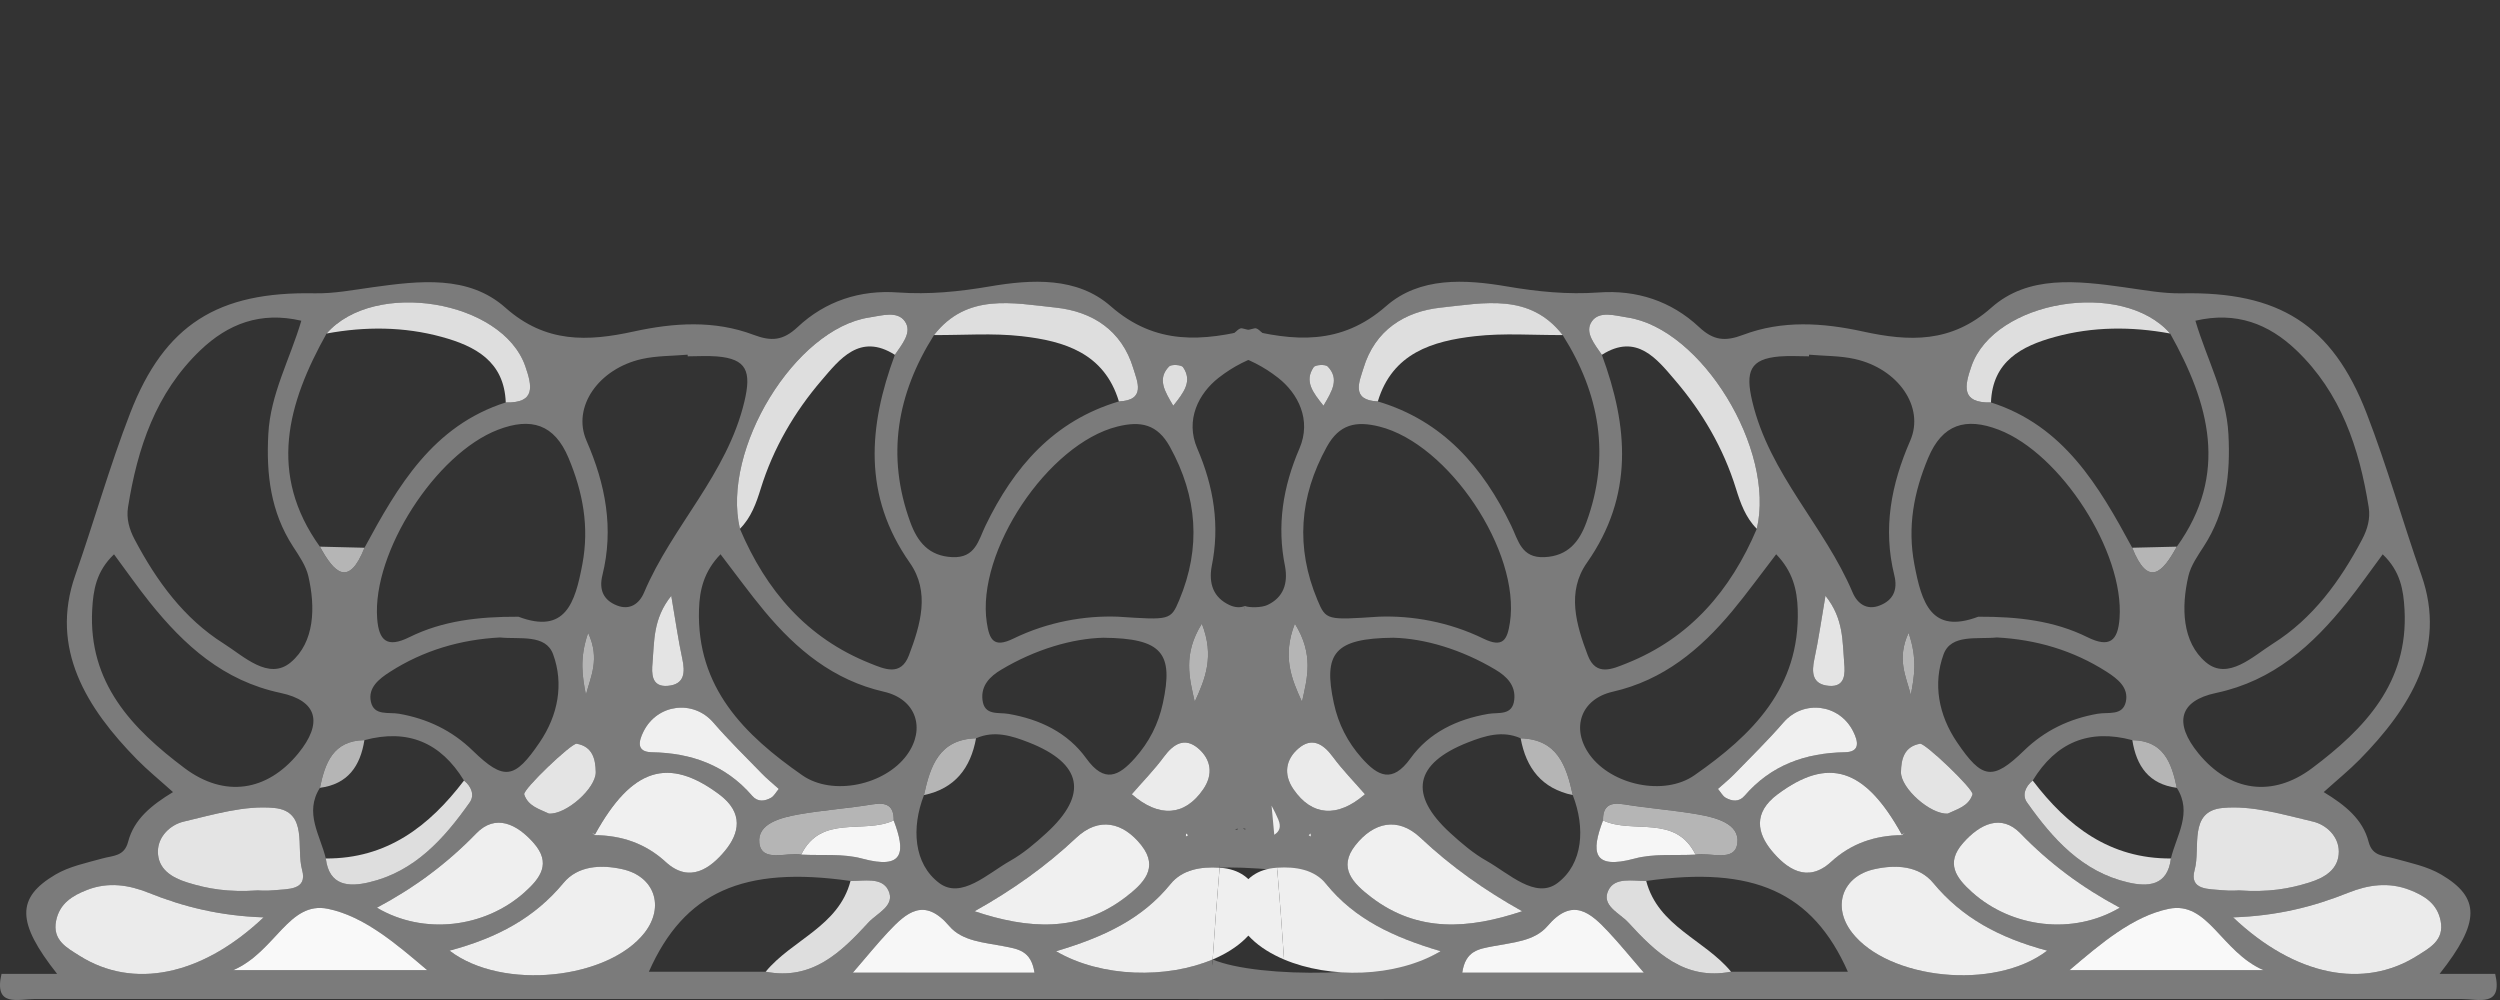 <?xml version="1.0" encoding="utf-8"?>
<!-- Generator: Adobe Illustrator 16.0.0, SVG Export Plug-In . SVG Version: 6.00 Build 0)  -->
<!DOCTYPE svg PUBLIC "-//W3C//DTD SVG 1.1//EN" "http://www.w3.org/Graphics/SVG/1.1/DTD/svg11.dtd">
<svg version="1.1" id="Layer_1" xmlns="http://www.w3.org/2000/svg" xmlns:xlink="http://www.w3.org/1999/xlink" x="0px" y="0px"
	 width="500px" height="200px" viewBox="0 0 500 200" enable-background="new 0 0 500 200" xml:space="preserve">
<rect x="0" y="0" width="500" height="200" fill="#333333" stroke="none"/>
<g id="Layer_1_1_" display="none">
	<g display="inline">
		<path fill="#CCCACA" d="M306.607,50.12c39.75,0,79.498,0,119.249,0c1.185,0.619,2.124,1.51,2.966,2.543
			c17.242,21.155,34.494,42.303,51.832,63.379c0.81,0.983,1.143,2.181,1.81,3.214c0,0.465,0,0.93,0,1.393
			c-0.659,0.771-1.533,0.969-2.499,0.979c-1.081,0.014-2.163,0.023-3.244,0.023c-44.81,0.002-89.617,0.004-134.428-0.008
			c-1.613-0.002-3.244,0.174-4.836-0.238c-1.984-0.752-2.475-2.658-3.186-4.322c-3.632-8.516-7.337-16.998-11.014-25.494
			c-5.454-12.602-10.876-25.216-16.361-37.804C306.395,52.629,305.529,51.431,306.607,50.12z"/>
		<path fill="#CCCACA" d="M18.464,120.648c0-0.619,0-1.237,0-1.856c0.842-2.13,2.37-3.748,3.91-5.382
			c9.945-10.543,19.786-21.183,29.632-31.819c4.504-4.865,9.042-9.7,13.555-14.557c4.356-4.688,8.762-9.329,13.075-14.056
			c1.105-1.211,2.34-2.22,3.86-2.858c38.512,0,77.024,0,115.536,0c0.626,0.697,0.371,1.439,0.104,2.176
			c-0.185,0.509-0.432,0.992-0.677,1.474c-10.791,21.213-20.984,42.723-31.746,63.951c-0.76,1.5-1.351,3.178-3.232,3.73
			c-1.07,0.258-2.155,0.191-3.233,0.191c-45.478,0.01-90.956,0.012-136.434-0.012C21.316,121.632,19.676,122.018,18.464,120.648z"/>
		<path fill="#CCCACA" d="M208.24,50.12c29.232,0,58.464,0,87.695,0c1.328,0.609,1.777,1.858,2.256,3.09
			c7.132,18.375,14.2,36.772,21.33,55.147c1.146,2.955,2.293,5.91,3.42,8.871c0.416,1.09,0.842,2.188,0.202,3.353
			c-0.622,0.836-1.521,0.994-2.475,1.028c-0.928,0.035-1.854,0.039-2.784,0.039c-45.236,0.002-90.477,0.006-135.715-0.017
			c-1.597-0.001-3.26,0.331-4.768-0.532c-1.413-1.469-0.422-2.892,0.173-4.25c3.281-7.485,6.688-14.914,10.034-22.373
			c5.998-13.367,11.984-26.738,17.985-40.103C206.28,52.852,206.723,51.142,208.24,50.12z"/>
		<path fill="#FEFEFE" d="M208.24,50.12c-2.021,5.932-4.932,11.479-7.463,17.188c-7.825,17.647-15.753,35.25-23.642,52.869
			c0.979,3.546,0.656,7.179,0.442,10.749c-0.303,5.079-0.091,10.15-0.177,15.225c-0.02,1.166,0.253,2.295,1.101,3.188
			c0.996,0.604,2.103,0.461,3.172,0.461c45.575,0.011,91.151,0.013,136.727,0.003c3.713-0.001,3.87-0.201,3.916-3.965
			c0.053-4.479-0.155-8.959,0.127-13.438c-0.203-3.059-0.002-6.127-0.156-9.18c-0.063-1.263,1.033-2.244,0.567-3.508
			c-6.008-15.564-12.011-31.133-18.023-46.696c-2.952-7.638-5.929-15.266-8.896-22.898c3.56,0,7.115,0,10.675,0
			c1.291,4.536,3.511,8.691,5.357,12.995c8.242,19.185,16.561,38.338,24.85,57.503c0.802,0.74,0.933,1.703,0.932,2.727
			c-0.004,2.979,0.106,5.961-0.104,8.938c0.259,4.478,0.078,8.96,0.123,13.438c0.039,3.879,0.201,4.079,4.045,4.081
			c25.809,0.009,51.614,0.003,77.423,0.005c19.701,0.002,39.404-0.011,59.108,0.018c1.43,0.002,2.984-0.327,4.121,0.984
			c-0.101,0.144,0.235,0.482-0.229,0.469c-0.618-0.021-1.238-0.006-1.856-0.006c-153.273,0-306.549,0.002-459.824-0.026
			c-0.679,0-1.573,0.534-2.088-0.437c0.66-0.771,1.533-0.966,2.499-0.978c1.236-0.017,2.472-0.024,3.708-0.024
			c44.188,0,88.377,0,132.566,0c4.99-0.002,4.967-0.006,5.001-4.983c0.028-4.171-0.145-8.343,0.121-12.513
			c-0.206-2.982-0.11-5.971-0.104-8.957c0.002-1.023,0.129-1.992,0.971-2.711c11.454-23.072,22.908-46.145,34.354-69.222
			c0.203-0.409,0.304-0.867,0.453-1.302C201.435,50.12,204.837,50.12,208.24,50.12z"/>
		<path fill="#999799" d="M482.464,150.809c-47.521,0-95.042,0-142.563,0c-3.084,0-3.093-0.002-3.084-3.121
			c0.015-5.1,0.039-10.197,0.06-15.297c0.517-0.783,1.27-1.07,2.176-1.099c0.928-0.028,1.854-0.045,2.78-0.045
			c45.271-0.003,90.544-0.008,135.815,0.021c1.641,0.002,3.447-0.494,4.815,0.98C482.464,138.436,482.464,144.622,482.464,150.809z"
			/>
		<path fill="#999799" d="M163.177,132.326c0.027,5.637,0.03,11.273,0.102,16.91c0.015,1.223-0.438,1.687-1.626,1.578
			c-0.613-0.057-1.235-0.006-1.853-0.006c-47.112,0-94.224,0-141.336,0c0-6.188,0-12.375,0-18.563
			c0.604-0.68,1.368-0.954,2.268-0.966c0.85-0.013,1.699-0.036,2.549-0.036c45.042-0.002,90.083-0.01,135.125,0.021
			C160.037,131.271,161.864,130.739,163.177,132.326z"/>
		<path fill="#FEFEFE" d="M82.496,50.12c-4.982,5.369-9.955,10.746-14.948,16.104c-13.197,14.158-26.401,28.309-39.606,42.459
			c-3.151,3.377-6.318,6.738-9.478,10.107c0-22.349,0.016-44.698-0.039-67.048c-0.003-1.384,0.279-1.667,1.663-1.663
			C40.891,50.138,61.693,50.12,82.496,50.12z"/>
		<path fill="#FEFEFE" d="M482.464,119.256c-3.211-2.91-5.628-6.504-8.362-9.818c-10.146-12.296-20.213-24.663-30.311-37
			c-5.708-6.974-11.422-13.943-17.12-20.926c-0.335-0.411-0.546-0.924-0.813-1.39c18.294,0,36.588,0.021,54.882-0.039
			c1.477-0.005,1.764,0.369,1.761,1.788C482.449,74.331,482.464,96.793,482.464,119.256z"/>
		<path fill="#E1DDDF" d="M482.464,132.248c-1.081,0.018-2.163,0.052-3.244,0.052c-46.367,0.002-92.734,0.001-139.103,0.007
			c-1.081,0-2.161,0.053-3.242,0.084c-0.02-3.925-0.04-7.849-0.061-11.771c40.123,0.01,80.245,0.021,120.368,0.028
			c8.429,0.002,16.854,0,25.279,0C482.464,124.516,482.464,128.382,482.464,132.248z"/>
		<path fill="#E1DDDF" d="M163.177,132.326c-47.079-0.008-94.157-0.016-141.236-0.026c-1.159-0.001-2.318-0.034-3.477-0.052
			c0-3.866,0-7.732,0-11.6c48.254-0.002,96.508-0.004,144.762-0.006C163.209,124.538,163.193,128.432,163.177,132.326z"/>
		<path fill="#E1DDDF" d="M322.855,119.715c0.94,1.956,0.334,4.03,0.422,6.045c0.095,2.197-0.034,4.403-0.065,6.605
			c-0.62,0.691-1.435,0.837-2.312,0.854c-1.235,0.026-2.474,0.027-3.707,0.027c-44.715,0.001-89.429-0.001-134.146,0.001
			c-4.891,0.001-4.889,0.006-4.897,4.839c-0.005,3.243,0.018,6.486-0.014,9.729c-0.011,1.092-0.016,2.184-0.961,2.972
			c-0.673-0.497-0.521-1.233-0.52-1.905c0.01-8.986,0.034-17.975,0.054-26.962c0.001-0.614-0.023-1.237,0.424-1.745
			c0.714,0.656,1.601,0.465,2.432,0.465c46.91,0.008,93.82,0.01,140.729-0.014C321.209,120.629,322.396,121.104,322.855,119.715z"/>
		<path fill="#999799" d="M177.177,150.79c-0.032-5.562-0.045-11.123-0.11-16.685c-0.015-1.252,0.394-1.916,1.727-1.807
			c0.384,0.032,0.773,0.001,1.159,0.001c46.981,0,93.963-0.001,140.943,0.005c0.771,0,1.545,0.038,2.314,0.061
			c0.022,5.563-0.021,11.129,0.106,16.689c0.048,2.021-1.162,1.756-2.397,1.756c-13.756-0.004-27.512,0-41.27-0.004
			C245.495,150.803,211.336,150.796,177.177,150.79z"/>
	</g>
	<g display="inline">
		<path fill="#999799" d="M188.985,191.189c-36.778,0-73.101,0-110.244,0c0-9.42-0.14-18.7,0.212-27.963
			c0.036-0.963,2.992-2.558,4.619-2.591c11.479-0.224,22.965-0.108,34.45-0.108c21.411,0,42.822-0.006,64.233-0.008
			c2.093,0,4.188,0,6.772,0c0,4.32,0,7.944,0,12.639c3.509,0,6.576-0.332,9.516,0.129c1.707,0.273,3.211,1.82,4.807,2.796
			c-1.669,0.886-3.259,2.247-5.028,2.543c-2.633,0.433-5.39,0.113-8.774,0.113C189.358,182.92,189.187,186.709,188.985,191.189z"/>
		<path fill="#999799" d="M305.348,160.924c0,4.165,0,7.809,0,12.303c3.922,0,7.375-0.209,10.773,0.121
			c1.143,0.106,2.15,1.598,3.224,2.454c-0.984,0.958-1.855,2.544-2.976,2.747c-2.457,0.438-5.043,0.291-7.57,0.18
			c-3.472-0.149-3.643,2.06-3.591,4.59c0.049,2.481,0.01,4.965,0.01,7.807c-36.938,0-73.244,0-109.779,0c0-2.063,0-3.771,0-6.059
			c6.583-0.319,13.827-0.604,13.805-9.869c-0.012-5.321-3.873-7.483-13.579-8.293c-0.148-0.84-0.398-1.747-0.445-2.668
			c-0.048-0.95,0.105-1.91,0.2-3.313C231.85,160.924,268.139,160.924,305.348,160.924z"/>
		<path fill="#CCCACA" d="M339.852,118.768c-5.946,13.155-1.268,24.125,5.205,35.762c-5.457,0-10.225,0.231-14.938-0.147
			c-1.367-0.106-2.971-1.745-3.81-3.089c-7.104-11.416-9.291-23.479-3.7-36.15c3.823-8.664,3.854-17.417,1.178-26.234
			c-5.528-18.221-10.713-36.442-22.178-52.363c-5.438-7.551-8.147-17.064-12.313-26.177c5.123-1.664,7.874-1.157,9.97,3.43
			c3.382,7.406,7.386,14.534,11.359,21.652c0.958,1.716,3.004,4.238,4.221,4.066c1.843-0.264,4.569-2.378,4.832-4.033
			c0.687-4.368,0.89-9.035,0.065-13.351c-0.776-4.08-3.104-7.868-4.813-11.927c3.661-1.792,5.623-0.371,7.118,2.671
			c6.913,14.06,12.104,27.972,10.632,44.605c-1.842,20.796,7.015,39.072,20.069,55.083c3.422,4.203,7.537,7.86,11.416,11.68
			c8.29,8.165,14.494,17.252,13.713,30.053c-4.333,0-8.499,0-12.976,0C363.448,138.003,352.893,128.041,339.852,118.768z"/>
		<path fill="#CCCACA" d="M108.518,154.781c5.549-11.65,10.584-22.549,15.905-33.299c3.816-7.715,4.711-14.935-0.729-22.467
			c-3.702-5.128-2.073-10.884,0.331-16.148c5.642-12.344,15.684-20.587,26.594-27.975c3.219-2.18,6.373-4.449,9.563-6.67
			c11.825-8.242,17.376-20.716,22.173-33.538c1.819-4.866,4.486-6.335,9.896-4.643c-1.814,5.047-3.485,10.132-5.458,15.101
			c-3.404,8.558-3.893,16.783-1.545,26.089c4.259,16.895-4.616,29.741-15.562,41.701c-8.885,9.71-17.795,19.63-24.989,30.576
			c-5.24,7.973-7.956,17.674-11.275,26.791c-1.338,3.682-3.252,4.684-6.83,4.544C120.816,154.619,115.026,154.781,108.518,154.781z
			 M167.167,53.715c-1.609,0.971-4.823,2.593-7.663,4.711c-3.707,2.769-6.859,6.328-10.708,8.846
			c-9.594,6.277-11.122,10.127-7.342,20.895c2.44,6.949,5.278,7.851,11.91,4.606c13.148-6.43,18.938-17.893,21.909-31.312
			C176.329,56.69,173.916,53.91,167.167,53.715z"/>
		<path fill="#999799" d="M311.518,160.779c36.527,0,72.88,0,109.771,0c0,9.945,0,19.927,0,30.32c-36.546,0-73.021,0-109.771,0
			c0-2.102,0-3.943,0-5.731c10.988-1.82,13.852-3.79,13.863-9.386c0.017-5.627-2.854-7.604-13.863-9.39
			C311.518,164.798,311.518,162.947,311.518,160.779z"/>
		<path fill="#CCCACA" d="M253.421,154.295c-6.421,0-11.975,0-17.852,0c1.223-23.291,2.417-46.191,3.627-69.089
			c0.391-7.384,1.14-14.769,1.105-22.152c-0.02-3.585-0.998-7.354-2.352-10.712c-6.614-16.379-7.521-23.799-4.395-42.425
			c2.1,0,4.276,0,5.964,0c1.495,8.958,2.73,17.769,4.554,26.456c0.574,2.728,2.731,5.124,4.162,7.67
			c2.235-2.149,5.049-3.949,6.592-6.516c5.031-8.354,7.313-17.505,5.822-27.724c2.732,0,4.977,0,7.912,0
			c3.147,11.791,2.276,23.256-5.638,33.238c-7.784,9.817-10.96,20.646-10.631,33.055c0.628,23.941,0.78,47.888,1.124,71.839
			C253.443,149.85,253.421,151.764,253.421,154.295z"/>
		<path fill="#CCCACA" d="M203.871,9.967c-2.297,9.182-5.07,17.918-6.487,26.87c-0.757,4.778-0.112,10.266,1.53,14.846
			c5.942,16.574,1.445,30.505-9.534,43.125c-5.105,5.868-10.601,11.401-15.524,17.409c-8.513,10.395-11.441,23.288-14.891,35.805
			c-1.443,5.237-3.547,7.496-9.156,6.848c-4.783-0.549-9.679-0.113-15.395-0.113c6.61-18.529,12.771-36.361,26.622-50.313
			c6.43-6.472,13.148-12.821,18.555-20.106c8.347-11.244,11.703-23.657,7.137-37.937c-1.576-4.926-0.057-11.113,1.016-16.529
			c0.936-4.708,3.75-9.03,4.809-13.732C194.02,9.631,197.686,8.181,203.871,9.967z"/>
		<path fill="#CCCACA" d="M230.459,9.955c-0.276,5.613-0.566,11.025-0.807,16.44c-0.35,7.861,0.193,15.538,4.271,22.597
			c3.519,6.09,4.24,12.588,3.785,19.659c-1.628,25.256-2.795,50.544-4.001,75.828c-0.483,10.1-0.324,10.107-10.696,10.17
			c-2.111,0.012-4.221,0-6.937,0c1.485-13.186,2.911-25.844,4.363-38.729c-6.375,3.547-12.195,6.785-19.044,10.596
			c1.011-7.219,1.5-12.438,7.063-16.846c18.544-14.702,23.57-44.386,12.186-65.468c-1.495-2.769-2.06-6.535-1.724-9.699
			c0.693-6.556,2.455-12.991,3.442-19.525C223.047,10.447,225.01,8.346,230.459,9.955z"/>
		<path fill="#CCCACA" d="M159.792,154.602c4.632-21.131,11.667-40.193,27.75-54.789c9.716-8.813,15.943-19.673,16.257-33.119
			c0.098-4.204-0.219-8.753-1.743-12.591c-3.5-8.813-3.466-17.404-0.607-26.228c1.138-3.516,2.164-7.07,3.2-10.617
			c2.523-8.644,2.514-8.647,12.712-7.251c-0.85,4.887-1.621,9.782-2.562,14.643c-8.091,41.832-16.26,83.647-24.239,125.499
			c-0.631,3.322-1.619,4.64-5.157,4.533C177.058,154.43,168.699,154.602,159.792,154.602z"/>
		<path fill="#CCCACA" d="M397.376,154.352c-5.946,0-11.108,0-16.797,0c0.36-16.011-8.832-26.574-19.631-36.308
			c-15.317-13.803-24.911-31.803-25.492-51.545c-0.585-19.995-1.252-39.032-12.45-56.371c6.101-1.818,9.237-0.104,11.837,4.933
			c7.569,14.66,13.026,29.367,13.25,46.51c0.253,19.349,8.473,36.613,22.059,50.701c11.01,11.403,22.021,22.666,26.351,38.565
			C396.747,151.749,396.957,152.663,397.376,154.352z"/>
		<path fill="#CCCACA" d="M270.157,154.344c-4.753,0-9.156,0-14.755,0c0-8.886,0.057-17.594-0.01-26.308
			c-0.145-18.521-0.238-37.046-0.572-55.566c-0.18-10.204,2.9-19.104,9.267-27.018c7.246-9.013,9.681-19.364,8.128-30.736
			c-0.205-1.5-0.404-3.002-0.619-4.588c3.413-1.38,4.853-0.726,5.967,2.907c4.914,16.034,3.998,30.386-7.063,44.384
			c-4.171,5.276-5.199,14.333-4.934,21.571c0.84,22.965,2.973,45.88,4.572,68.82C270.275,149.732,270.157,151.678,270.157,154.344z"
			/>
		<path fill="#CCCACA" d="M284.787,8.81c1.229,1.25,2.857,2.297,3.619,3.787c6.066,11.905,11.55,24.123,18.017,35.803
			c8.132,14.688,12.446,30.673,16.007,46.745c1.362,6.136-0.462,13.546-2.6,19.776c-4.762,13.845-2.676,26.384,5.595,39.588
			c-4.78,0-8.728,0.272-12.589-0.18c-1.042-0.124-2.338-2.349-2.643-3.79c-2.033-9.52-3.985-19.059-5.58-28.652
			c-0.377-2.302,0.263-5.037,1.203-7.238c3.827-8.943,4.168-18,2.286-27.452c-3.147-15.828-8.348-30.754-17.518-44.179
			c-1.172-1.712-1.929-3.856-2.343-5.909c-1.811-8.939-3.426-17.919-5.104-26.882C283.693,9.752,284.24,9.281,284.787,8.81z"/>
		<path fill="#CCCACA" d="M335.913,9.688c9.009,15.669,18.03,31.329,26.985,47.026c0.55,0.964,0.7,2.216,0.813,3.357
			c2.29,22.659,12.014,41.414,28.43,57.254c6.912,6.67,12.509,14.851,17.937,22.858c2.604,3.846,3.438,8.894,5.343,14.127
			c-5.741,0-10.336,0-15.541,0c-3.837-19.262-17.712-32.194-30.41-46.256c-11.716-12.971-19.177-28.998-19.077-46.572
			c0.097-16.973-5.116-31.662-12.858-46.036c-0.899-1.671-1.785-3.352-2.676-5.028C335.209,10.176,335.561,9.933,335.913,9.688z"/>
		<path fill="#CCCACA" d="M273.094,154.318c-0.729-10.262-1.441-20.301-2.15-30.348c-1.055-14.945-2.133-29.892-3.145-44.843
			c-0.623-9.234,1.195-17.652,7.266-25.122c3.011-3.704,4.871-8.337,7.201-12.453c4.174,10.344,3.438,17.233,0.434,27.712
			c-2.189,7.642-3.21,16.098-2.506,23.992c1.682,18.771,4.705,37.416,7.134,56.122c0.194,1.501,0.026,3.043,0.026,4.938
			C282.684,154.318,278.126,154.318,273.094,154.318z"/>
		<path fill="#CCCACA" d="M290.373,154.344c-2.771-20.939-5.639-41.361-8.114-61.832c-1.104-9.161-0.647-18.285,5.156-27.771
			c5.842,30.436,11.479,59.783,17.203,89.604C299.699,154.344,295.329,154.344,290.373,154.344z"/>
		<path fill="#CCCACA" d="M90.208,154.805c5.023-9.303,9.423-17.512,13.876-25.688c3.033-5.561,5.352-11.18,3.64-17.787
			c-0.374-1.441,0.307-3.432,1.083-4.854c2.971-5.449,6.178-10.766,9.127-15.835c2.012,4.485,4.818,8.854,5.852,13.61
			c0.933,4.283,1.147,9.499-0.462,13.422c-4.778,11.663-10.527,22.938-16.14,34.246c-0.667,1.351-2.776,2.595-4.335,2.757
			C99.048,155.078,95.177,154.805,90.208,154.805z"/>
		<path fill="#CCCACA" d="M216.883,44.345c11.099,13.95,10.441,50.492-12.581,65.382C208.563,87.586,212.665,66.273,216.883,44.345z
			"/>
		<path fill="#CCCACA" d="M132.781,65.315c5.006-10.365,10.762-19.581,21.025-25.715c8.877-5.306,12.443-15.226,16.593-24.158
			c2.473-5.323,5.546-7.349,10.415-5.733C176.551,38.181,152.961,50.161,132.781,65.315z"/>
		<path fill="#CCCACA" d="M217.528,120.963c-1.273,10.514-2.395,20.533-3.828,30.51c-0.169,1.17-1.995,2.905-3.157,2.99
			c-4.606,0.348-9.253,0.143-14.828,0.143c1.594-8.418,3.004-16.149,4.584-23.854c0.205-0.991,1.107-2.182,2.009-2.633
			C207.139,125.709,212.069,123.506,217.528,120.963z"/>
		<path fill="#CCCACA" d="M362.357,153.953c-16.289,1.563-14.311,1.811-20.121-10.355c-3.058-6.395-4.063-13.379-1.263-21.063
			C352.021,130.479,360.904,139.37,362.357,153.953z"/>
		<path fill="#CCCACA" d="M302.898,113.096c-4.101-21.25-8.203-42.502-12.303-63.756c0.295-0.146,0.59-0.288,0.881-0.433
			c2.127,3.95,4.945,7.687,6.241,11.894c3.467,11.284,7.004,22.642,9.04,34.228c1.016,5.752-1.193,12.071-1.941,18.13
			C304.18,113.141,303.542,113.116,302.898,113.096z"/>
		<path fill="#CCCACA" d="M247.019,41.581c-1.376-9.339-2.819-18.671-4.092-28.025c-0.383-2.82,0.953-4.318,4.054-4.168
			c3.464,0.167,6.939,0.038,10.707,0.038c2.967,12.705-1.896,22.644-8.045,32.23C248.765,41.631,247.893,41.607,247.019,41.581z"/>
		<path fill="#CCCACA" d="M399.461,119.77c-17.621-13.742-28.682-31.326-32.533-53.126c0.457-0.267,0.914-0.534,1.371-0.802
			C378.688,83.817,389.077,101.793,399.461,119.77z"/>
		<path fill="#CCCACA" d="M314.688,37.77c-4.864-9.265-9.627-18.333-14.45-27.517c10.457-2.25,11.39-1.781,14.976,7.137
			c1.225,3.04,2.909,5.971,3.608,9.123C319.729,30.59,319.173,34.599,314.688,37.77z"/>
		<path fill="#CCCACA" d="M81.639,153.467c7.644-13.216,15.289-26.435,22.932-39.65c0.598,0.162,1.197,0.322,1.798,0.484
			c-0.819,3.311-1.076,6.898-2.557,9.881c-4.583,9.217-9.451,18.307-14.641,27.189c-1.125,1.926-4.059,2.79-6.161,4.148
			C82.552,154.833,82.096,154.152,81.639,153.467z"/>
		<path fill="#CCCACA" d="M147.179,39.962c5.593-9.673,11.063-19.421,16.919-28.929c0.804-1.305,3.54-1.417,5.844-1.436
			C164.583,21.484,160.61,33.999,147.179,39.962z"/>
		<path fill="#CCCACA" d="M167.167,53.715c6.749,0.195,9.163,2.976,8.106,7.747c-2.971,13.419-8.76,24.882-21.909,31.312
			c-6.632,3.245-9.47,2.342-11.91-4.606c-3.78-10.768-2.252-14.618,7.342-20.895c3.849-2.519,7.001-6.078,10.708-8.846
			C162.343,56.308,165.557,54.686,167.167,53.715z M141.625,77.557c0.659,3.578,0.935,5.702,1.455,7.766
			c1.931,7.701,3.909,8.182,10.915,4.428c11.346-6.078,15.933-16.365,18.764-27.984c1.145-4.708-1.286-6.178-5.352-5.402
			c-1.993,0.381-4,1.521-5.633,2.788c-5.168,4.002-10.275,8.096-15.169,12.422C144.456,73.477,142.875,76.021,141.625,77.557z"/>
		<path fill="#CCCACA" d="M141.625,77.557c1.25-1.536,2.831-4.08,4.98-5.982c4.894-4.326,10-8.42,15.169-12.422
			c1.633-1.267,3.64-2.407,5.633-2.788c4.066-0.776,6.497,0.693,5.352,5.402c-2.831,11.62-7.418,21.907-18.764,27.984
			c-7.006,3.753-8.984,3.273-10.915-4.428C142.56,83.258,142.284,81.135,141.625,77.557z"/>
	</g>
</g>
<g id="Layer_2" display="none">
	<path display="inline" fill="#CCCACA" d="M463.951,165.977c-66.334,0-130.494,0-194.913,0c0-23.924,0-46.865,0-70.775
		c3.937-0.34,7.411-0.891,10.886-0.897c44.13-0.062,88.261,0.114,132.389-0.214c7.3-0.052,11.854,1.849,15.49,8.465
		C439.26,123.395,451.313,143.911,463.951,165.977z"/>
	<path display="inline" fill="#CCCACA" d="M247.523,94.31c0,24.527,0,47.491,0,71.508c-64.458,0-128.847,0-195.078,0
		c13.512-23.42,26.439-46.051,39.744-68.458c1.07-1.804,4.726-2.917,7.185-2.926C148.322,94.268,197.271,94.31,247.523,94.31z"/>
	<path display="inline" fill="#CCCACA" d="M267.874,56.005c0-15.834,0-30.64,0-46.866c34.319,0,68.458-0.076,102.594,0.166
		c2.301,0.017,5.534,1.851,6.722,3.816c8.27,13.708,16.111,27.675,24.853,42.883C356.723,56.005,313.004,56.005,267.874,56.005z"/>
	<path display="inline" fill="#CCCACA" d="M248.349,9.36c0,16.219,0,31.043,0,46.719c-44.494,0-88.356,0-133.892,0
		c8.628-15.09,16.753-29.652,25.37-43.92c1.056-1.745,4.734-2.67,7.206-2.682C180.501,9.303,213.973,9.36,248.349,9.36z"/>
	<path display="inline" fill="#999799" d="M49.059,190.872c0-5.147,0-9.451,0-14.396c66.138,0,131.603,0,197.998,0
		c0,4.752,0,9.268,0,14.396C181.28,190.872,115.8,190.872,49.059,190.872z"/>
	<path display="inline" fill="#999799" d="M467.007,176.572c0,4.953,0,9.275,0,14.24c-65.968,0-131.356,0-197.706,0
		c0-4.36,0-8.89,0-14.24C334.88,176.572,400.185,176.572,467.007,176.572z"/>
	<path display="inline" fill="#999799" d="M267.802,78.658c0-5.02,0-9.397,0-14.513c45.164,0,90.223,0,136.494,0
		c0.219,4.429,0.442,9.03,0.71,14.513C359.125,78.658,314.152,78.658,267.802,78.658z"/>
	<path display="inline" fill="#999799" d="M112.139,78.701c0-5.127,0-9.504,0-14.542c45.129,0,90.225,0,136.046,0
		c0,4.85,0,9.473,0,14.542C202.744,78.701,157.671,78.701,112.139,78.701z"/>
</g>
<polygon fill="#7B7B7B" points="237.639,167.042 237.214,166.669 237.182,167.318 "/>
<path fill="#7B7B7B" d="M211.211,190.246c9.532-2.834,17.187-6.41,22.903-13.448c2.326-2.862,6.029-3.51,9.809-3.254
	c0.188-2.201,0.372-4.399,0.57-6.6c-0.977-0.612-1.459-1.499-0.798-3.05c0.381-0.895,0.821-1.833,1.333-2.758
	c1.248-13.313,2.64-26.625,3.966-39.938c-0.913,0.361-1.973,0.344-3.13-0.203c-3.209-1.502-4.13-4.299-3.538-7.676
	c1.687-8.199,0.424-15.985-2.875-23.629c-2.461-5.714,0.291-11.025,4.271-14.133c2.923-2.285,6.108-3.892,9.466-4.806
	c0.11-1.897,0.116-1.897,0.21-3.794c-0.872,0.19-1.643-1.501-2.497-1.286c-10.31,2.605-19.737,3.485-28.785-4.453
	c-6.707-5.875-15.751-5.369-24.155-3.936c-6.118,1.046-12.149,1.653-18.349,1.21c-7.618-0.555-14.537,1.727-20.077,6.91
	c-2.92,2.737-5.254,2.912-8.839,1.556c-7.815-2.945-15.899-2.42-23.963-0.656c-9.177,2.003-17.597,2.382-25.658-4.773
	c-7.399-6.576-17.247-5.369-26.544-4.082c-3.861,0.533-7.759,1.292-11.628,1.214c-19.27-0.374-29.992,6.195-36.877,23.985
	c-4.114,10.627-7.205,21.645-10.98,32.421c-5.139,14.655,2.268,26.556,12.365,36.838c2.123,2.156,4.491,4.075,7.19,6.509
	c-4.297,2.606-7.805,5.421-8.978,9.941c-0.759,2.942-3,2.74-5.112,3.326c-3.207,0.897-6.628,1.583-9.436,3.241
	c-7.786,4.604-7.85,9.478,0.35,19.854c-4.341,0-7.733,0-11.123,0c-1.574,6.749,3.326,5.019,6.709,5.019
	c78.346,0.008,156.692,0.006,235.039,0.008c0.146-2.636,0.31-5.274,0.482-7.911C233.45,195.749,220.316,195.574,211.211,190.246z
	 M237.182,167.318l0.034-0.647l0.425,0.373L237.182,167.318z M240.644,157.852c-3.689,5.377-8.818,5.748-14.291,0.999
	c2.156-2.479,4.476-4.834,6.415-7.477c1.939-2.637,4.204-3.991,6.884-1.689C242.189,151.868,242.712,154.852,240.644,157.852z
	 M79.811,142.751c-2.101-0.366-4.993,0.472-5.63-2.391c-0.633-2.845,1.667-4.609,3.798-5.98c6.728-4.319,14.167-6.478,22.006-6.887
	c3.95,0.401,9.152-0.728,10.644,3.377c2.145,5.879,1.017,12.134-2.688,17.586c-5.019,7.408-7.129,7.752-13.4,1.664
	C90.375,146.071,85.452,143.74,79.811,142.751z M93.953,160.461c-5.146,7.292-11.04,13.887-20.207,16.017
	c-3.937,0.912-7.928,0.752-8.583-4.785c-1.11-4.65-4.356-9.119-1.181-14.127c1.039-4.971,2.617-9.438,8.895-9.535
	c8.676-2.33,15.274,0.461,19.92,8.075C94.278,157.272,94.958,159.037,93.953,160.461z M115.336,148.744
	c3.176,0.571,3.761,3.058,3.812,5.658c0.067,3.256-5.932,8.551-9.372,8.313c-1.824-0.886-4.163-1.438-4.938-3.835
	C104.53,157.92,114.323,148.566,115.336,148.744z M117.63,126.572c2.427,5.258,0.465,8.783-0.444,12.406
	C116.501,135.424,115.832,131.737,117.63,126.572z M118.994,166.87c7.398-13.365,14.718-15.541,24.827-8.018
	c5.001,3.72,4.025,7.846,1.2,11.269c-2.856,3.457-7.067,6.668-11.874,2.26c-4.069-3.728-8.832-5.302-14.227-5.369
	c-0.187-0.156-0.37-0.319-0.551-0.476C118.576,166.644,118.785,166.76,118.994,166.87z M130.354,150.45
	c-3.121-0.057-2.633-2.189-1.658-4.144c2.77-5.556,9.976-6.39,13.941-1.829c3.105,3.583,6.504,6.907,9.811,10.315
	c0.961,0.989,2.048,1.861,3.307,2.993c-0.592,0.704-0.949,1.415-1.522,1.751c-1.281,0.727-2.689,0.912-3.788-0.361
	C145.143,153.027,138.302,150.591,130.354,150.45z M130.499,132.549c0.382-4.26,0.074-8.781,3.753-13.39
	c0.867,5.038,1.388,8.832,2.197,12.563c0.603,2.788,0.474,5.167-2.901,5.45C130.234,137.448,130.308,134.663,130.499,132.549z
	 M159.798,162.873c4.867-0.854,9.818-1.196,14.688-2.001c2.781-0.454,4.297,0.203,4.253,3.214c2.368,6.232,2.182,9.934-6.312,7.634
	c-3.853-1.044-8.116-0.574-12.191-0.793c-2.981-0.511-7.926,1.634-8.371-2.364C151.431,164.671,156.269,163.491,159.798,162.873z
	 M160.467,155.061c-11.579-8.059-21.16-17.527-20.668-33.183c0.122-3.954,1.005-7.611,4.307-11.025
	c3.11,4.041,5.85,7.854,8.851,11.45c6.374,7.625,13.717,13.731,23.822,16.04c6.486,1.476,8.403,7.417,4.613,12.638
	C177.004,157.017,166.537,159.285,160.467,155.061z M184.797,159.019c1.262-5.813,3.034-11.151,10.414-11.361
	c3.648-1.623,7.18-0.492,10.52,0.815c10.764,4.22,11.97,10.432,3.567,18.122c-2.249,2.059-4.632,4.095-7.268,5.578
	c-4.472,2.521-9.788,7.753-14.193,4.43C182.716,172.746,182.257,165.538,184.797,159.019z M201.686,142.775
	c-2.04-0.354-4.841,0.421-5.194-2.83c-0.313-2.873,1.522-4.68,3.75-6.004c6.825-4.082,14.223-6.241,20.419-6.393
	c11.818,0.117,14.064,3.086,11.919,13.072c-0.904,4.214-2.762,7.819-5.597,11.006c-3.238,3.641-6.105,5.078-9.729,0.052
	C213.531,146.512,207.964,143.853,201.686,142.775z M240.368,124.737c2.566,6.53,0.67,11.055-1.422,15.628
	C237.889,135.616,236.548,130.877,240.368,124.737z M233.808,73.298c0.451-0.469,2.476-0.358,2.811,0.142
	c1.881,2.78,0.201,4.993-1.97,7.703C232.899,78.175,231.428,75.774,233.808,73.298z M233.99,89.371
	c5.502,9.987,6.255,20.144,1.866,30.629c-1.713,4.081-1.858,4.024-12.299,3.336c-6.579-0.246-14.011,1.031-20.899,4.393
	c-3.973,1.938-4.78,0.15-5.295-3.193c-2.167-14.23,12.247-35.783,26.127-39.229C228.14,84.151,231.481,84.823,233.99,89.371z
	 M186.804,67.017c6.587-8.464,15.762-6.397,24.326-5.492c7.357,0.773,13.247,4.561,15.527,12.131
	c0.781,2.606,2.613,6.411-2.878,6.627c-13.017,3.869-21.011,13.114-26.689,24.873c-1.4,2.899-2.004,6.489-6.631,6.273
	c-4.717-0.216-6.971-3.09-8.388-6.959C177.212,91.192,179.387,78.759,186.804,67.017z M173.883,63.487
	c2.447-0.362,5.581-1.374,7.085,0.771c1.557,2.219-0.617,4.644-1.996,6.71c-5.287,14.301-6.427,28.167,2.979,41.571
	c4.114,5.854,2.153,12.406-0.168,18.528c-1.631,4.288-4.952,2.719-7.755,1.603c-12.697-5.057-20.822-14.596-26.046-26.911
	C144.238,89.892,159.043,65.698,173.883,63.487z M128.372,71.8c2.968-0.663,6.1-0.596,9.159-0.864
	c0.005,0.104,0.008,0.216,0.012,0.329c1.955,0,3.925-0.139,5.865,0.022c5.939,0.492,6.907,2.979,5.473,9.018
	c-3.466,14.581-14.443,24.919-20.058,38.183c-0.957,2.271-2.866,3.617-5.414,2.614c-2.695-1.05-3.655-3.104-2.926-6.062
	c2.312-9.354,0.637-18.151-3.184-26.905C114.357,81.377,119.745,73.729,128.372,71.8z M113.717,91.61
	c2.863,6.855,4.167,13.736,2.755,21.235c-1.452,7.706-3.366,14.051-12.782,10.501c-7.949-0.031-15.173,0.795-21.827,4.095
	c-4.417,2.186-6.103,0.755-6.431-3.776c-0.96-13.246,11.717-32.933,24.161-37.714C106.21,83.41,110.88,84.814,113.717,91.61z
	 M65.315,66.703c9.529-10.914,35.157-6.676,39.744,6.558c1.355,3.905,2.147,7.387-3.91,7.227
	c-14.583,4.661-21.572,16.711-28.249,29.06c-3.168,7.984-6.069,5.015-8.921-0.212C53.525,94.777,57.5,80.681,65.315,66.703z
	 M25.603,101.45c1.88-11.814,5.548-22.872,14.474-31.404c5.532-5.283,12.039-7.807,20.189-5.901
	c-2.283,7.73-6.182,14.641-6.602,22.66c-0.435,8.042,0.462,15.583,4.93,22.479c1.21,1.873,2.583,3.827,3.072,5.927
	c1.449,6.233,1.281,13.202-3.492,17.239c-4.413,3.73-9.417-1.198-13.427-3.73c-7.987-5.04-13.43-12.526-17.809-20.814
	C25.844,105.852,25.245,103.706,25.603,101.45z M18.439,121.929c0.215-3.935,0.8-7.663,4.363-11.066
	c2.536,3.418,4.729,6.575,7.123,9.568c6.91,8.633,14.753,15.728,26.168,18.149c7.465,1.577,8.5,6.053,3.559,12.1
	c-6.221,7.61-14.737,8.936-22.728,2.95C26.385,145.722,17.646,136.565,18.439,121.929z M36.776,164.31
	c5.939-1.401,12.165-3.281,18.059-2.72c6.889,0.647,4.356,7.982,5.574,12.354c1.165,4.171-2.886,3.82-5.533,4.099
	c-1.657,0.172-3.352,0.034-3.265,0.034c-6.014,0.419-10.113-0.325-14.157-1.586c-3.157-0.986-5.89-2.7-5.871-6.2
	C31.602,167.258,34.102,164.928,36.776,164.31z M15.958,191.191c-2.58-1.623-5.521-3.139-4.729-7.06
	c0.693-3.433,3.24-5.004,6.237-6.159c4.186-1.616,8.267-1.013,12.253,0.586c7.034,2.818,14.291,4.621,23.003,4.915
	C40.261,195.272,26.578,197.871,15.958,191.191z M46.666,194.022c8.46-3.679,11.047-13.874,18.926-12.26
	c7.201,1.483,13.579,6.944,19.839,12.26C73.4,194.022,61.373,194.022,46.666,194.022z M75.384,181.542
	c7.567-4.03,14.067-8.873,19.857-14.85c3.873-4.006,8.155-1.87,11.483,1.899c3.579,4.054,1.39,6.999-1.806,9.86
	C96.958,185.592,84.741,187.074,75.384,181.542z M89.91,190.131c9.64-2.584,17.023-6.572,22.787-13.539
	c2.86-3.463,7.458-3.689,11.704-2.772c6.5,1.413,8.578,7.497,4.528,12.71C121.697,195.835,100.528,198.24,89.91,190.131z
	 M153.129,194.342c-7.794,0-15.59,0-23.354,0c7.041-15.907,18.849-21.235,40.325-18.148c2.719,0.023,6.267-0.819,7.567,1.864
	c1.489,3.066-2.237,4.541-3.965,6.425C168.19,190.474,162.416,196.135,153.129,194.342z M170.578,194.527
	c2.845-3.295,4.849-5.778,7.029-8.109c3.675-3.922,7.238-7.086,12.251-1.203c2.595,3.05,7.037,3.279,10.841,4.025
	c2.863,0.561,5.534,0.842,6.196,5.285C195.021,194.527,183.605,194.527,170.578,194.527z M194.913,182.249
	c7.525-4.2,14.23-8.948,20.326-14.695c4.542-4.28,9.39-3.096,13.017,1.491c3.602,4.564,0.38,7.67-3.143,10.374
	C215.763,186.59,205.555,185.808,194.913,182.249z"/>
<path fill="#EFEFEF" d="M89.91,190.131c9.64-2.588,17.023-6.581,22.791-13.544c2.86-3.458,7.458-3.693,11.702-2.768
	c6.501,1.406,8.575,7.497,4.527,12.71C121.697,195.84,100.525,198.24,89.91,190.131z"/>
<path fill="#EFEFEF" d="M234.114,176.798c-5.716,7.035-13.371,10.614-22.903,13.448c9.103,5.328,22.237,5.503,31.324,1.65
	c0.402-6.118,0.869-12.233,1.386-18.353C240.144,173.288,236.439,173.936,234.114,176.798z"/>
<path fill="#EFEFEF" d="M244.074,173.551c-0.051-0.004-0.101-0.004-0.152-0.007c-0.519,6.119-0.985,12.234-1.386,18.353
	c2.546-1.079,4.794-2.458,6.523-4.149c2.492-2.437,4.53-4.985,2.774-8.797C250.292,175.591,247.814,173.833,244.074,173.551z"/>
<path fill="#EBEBEB" d="M52.723,183.474c-12.465,11.799-26.146,14.392-36.768,7.711c-2.58-1.624-5.522-3.132-4.729-7.053
	c0.696-3.433,3.243-5.012,6.236-6.165c4.186-1.61,8.266-1.011,12.254,0.588C36.754,181.381,44.011,183.18,52.723,183.474z"/>
<path fill="#E4E4E4" d="M51.611,178.078c-6.014,0.416-10.113-0.324-14.157-1.586c-3.157-0.987-5.89-2.7-5.871-6.2
	c0.015-3.034,2.52-5.364,5.194-5.982c5.939-1.401,12.16-3.281,18.059-2.72c6.889,0.647,4.356,7.982,5.574,12.354
	c1.169,4.171-2.882,3.82-5.533,4.099C53.219,178.215,51.521,178.078,51.611,178.078z"/>
<path fill="#F0F0F0" d="M194.913,182.249c7.525-4.205,14.23-8.948,20.331-14.693c4.545-4.278,9.39-3.098,13.017,1.49
	c3.604,4.565,0.379,7.678-3.143,10.382C215.763,186.59,205.55,185.808,194.913,182.249z"/>
<path fill="#EFEFEF" d="M75.384,181.542c7.563-4.03,14.067-8.87,19.857-14.85c3.873-4.006,8.158-1.87,11.483,1.899
	c3.575,4.054,1.39,6.999-1.806,9.86C96.958,185.585,84.741,187.074,75.384,181.542z"/>
<path fill="#F0F0F0" d="M119,166.885c7.391-13.38,14.711-15.551,24.819-8.025c5.001,3.714,4.024,7.84,1.2,11.267
	c-2.856,3.459-7.067,6.667-11.874,2.264c-4.069-3.733-8.832-5.311-14.228-5.369L119,166.885z"/>
<path fill="#F0F0F0" d="M243.69,163.896c-0.662,1.553-0.179,2.443,0.802,3.056c0.174-1.938,0.355-3.876,0.537-5.814
	C244.513,162.063,244.073,163.002,243.69,163.896z"/>
<path fill="#F9F9F9" d="M46.666,194.022c8.455-3.679,11.047-13.874,18.926-12.26c7.201,1.483,13.583,6.944,19.839,12.26
	C73.403,194.022,61.373,194.022,46.666,194.022z"/>
<path fill="#DEDEDE" d="M178.974,70.967c-6.997-4.458-11.074,0.917-14.664,5.104c-5.414,6.322-9.651,13.55-12.156,21.641
	c-0.9,2.92-1.933,5.809-4.17,8.049c-3.745-15.866,11.063-40.063,25.9-42.271c2.447-0.365,5.581-1.377,7.085,0.776
	C182.526,66.469,180.351,68.9,178.974,70.967z"/>
<path fill="#F7F7F7" d="M206.895,194.527c-11.874,0-23.29,0-36.318,0c2.845-3.291,4.849-5.778,7.03-8.103
	c3.674-3.924,7.235-7.088,12.25-1.207c2.595,3.047,7.038,3.276,10.842,4.022C203.566,189.803,206.236,190.082,206.895,194.527z"/>
<path fill="#DEDEDE" d="M223.777,80.283c-2.912-9.667-10.921-12.079-19.458-13.047c-5.775-0.656-11.673-0.186-17.518-0.223
	c6.586-8.463,15.761-6.397,24.325-5.496c7.356,0.775,13.248,4.565,15.526,12.135C227.441,76.262,229.269,80.066,223.777,80.283z"/>
<path fill="#DEDEDE" d="M101.15,80.488c-0.302-8.248-6.144-11.286-12.816-13.11c-7.559-2.069-15.292-2.097-23.015-0.674
	c9.529-10.914,35.157-6.676,39.744,6.558C106.416,77.166,107.208,80.647,101.15,80.488z"/>
<path fill="#F0F0F0" d="M155.755,157.785c-0.592,0.704-0.949,1.415-1.522,1.751c-1.281,0.726-2.689,0.912-3.788-0.361
	c-5.302-6.147-12.142-8.584-20.091-8.725c-3.121-0.057-2.633-2.189-1.658-4.144c2.77-5.556,9.976-6.395,13.941-1.829
	c3.101,3.583,6.504,6.912,9.812,10.315C153.409,155.782,154.496,156.653,155.755,157.785z"/>
<path fill="#DEDEDE" d="M153.133,194.342c5.275-6.405,14.589-9.04,16.971-18.148c2.714,0.023,6.267-0.819,7.562,1.864
	c1.49,3.066-2.234,4.541-3.965,6.425C168.194,190.474,162.416,196.135,153.133,194.342z"/>
<path fill="#DEDEDE" d="M65.164,171.697c12.179,0.067,20.665-6.42,27.635-15.587c1.482,1.168,2.159,2.927,1.155,4.356
	c-5.146,7.291-11.04,13.888-20.207,16.014C69.81,177.395,65.818,177.233,65.164,171.697z"/>
<path fill="#EBEBEB" d="M239.654,149.691c-2.682-2.306-4.945-0.947-6.884,1.687c-1.939,2.63-4.263,4.991-6.416,7.473
	c5.473,4.747,10.601,4.385,14.291-0.995C242.712,154.852,242.193,151.868,239.654,149.691z"/>
<path fill="#E4E4E4" d="M109.777,162.716c-1.824-0.885-4.16-1.439-4.937-3.835c-0.313-0.961,9.484-10.314,10.497-10.137
	c3.176,0.571,3.761,3.06,3.812,5.658C119.213,157.659,113.217,162.957,109.777,162.716z"/>
<path fill="#B5B5B5" d="M160.237,170.924c-2.981-0.512-7.926,1.636-8.37-2.354c-0.437-3.896,4.4-5.073,7.931-5.698
	c4.859-0.854,9.814-1.192,14.688-1.996c2.781-0.454,4.297,0.202,4.253,3.213C172.766,166.885,164.232,162.78,160.237,170.924z"/>
<path fill="#F6F6F6" d="M160.237,170.924c3.996-8.15,12.53-4.04,18.502-6.838c2.372,6.232,2.182,9.934-6.312,7.634
	C168.575,170.676,164.311,171.146,160.237,170.924z"/>
<path fill="#E4E4E4" d="M134.252,119.159c0.867,5.038,1.392,8.828,2.2,12.563c0.603,2.785,0.473,5.164-2.901,5.45
	c-3.314,0.276-3.239-2.509-3.046-4.623C130.881,128.289,130.569,123.768,134.252,119.159z"/>
<path fill="#B5B5B5" d="M240.368,124.737c2.563,6.53,0.67,11.055-1.422,15.628C237.889,135.616,236.548,130.877,240.368,124.737z"/>
<path fill="#B5B5B5" d="M195.21,147.657c-1.088,5.974-4.233,10.061-10.414,11.361C186.059,153.206,187.831,147.867,195.21,147.657z"
	/>
<path fill="#B5B5B5" d="M72.879,148.03c-0.815,5.182-3.306,8.81-8.895,9.534C65.023,152.595,66.601,148.125,72.879,148.03z"/>
<path fill="#DEDEDE" d="M234.65,81.143c-1.75-2.959-3.221-5.365-0.846-7.844c0.451-0.469,2.476-0.358,2.811,0.142
	C238.5,76.217,236.824,78.433,234.65,81.143z"/>
<path fill="#B5B5B5" d="M63.984,109.329c2.971,0.075,5.942,0.148,8.917,0.221C69.733,117.532,66.831,114.563,63.984,109.329z"/>
<path fill="#B5B5B5" d="M117.186,138.979c-0.686-3.563-1.355-7.241,0.444-12.406C120.058,131.83,118.096,135.355,117.186,138.979z"
	/>
<polygon fill="#F0F0F0" points="237.214,166.669 237.177,167.318 237.636,167.042 "/>
<path fill="#F0F0F0" d="M118.918,167.012c-0.186-0.156-0.365-0.319-0.55-0.476c0.208,0.107,0.418,0.224,0.629,0.342
	C119,166.885,118.918,167.012,118.918,167.012z"/>
<polygon fill="#7B7B7B" points="261.704,167.042 262.129,166.669 262.163,167.318 "/>
<path fill="#7B7B7B" d="M242.536,191.896c0.172,2.638-2.965,5.274-2.819,7.912c78.346-0.003,174.268,0,252.612-0.008
	c3.383,0,8.284,1.731,6.71-5.02c-3.388,0-6.781,0-11.123,0c8.199-10.378,8.135-15.252,0.352-19.854
	c-2.81-1.66-6.229-2.345-9.438-3.243c-2.11-0.583-4.352-0.381-5.112-3.323c-1.172-4.521-4.681-7.335-8.977-9.943
	c2.701-2.435,5.069-4.353,7.19-6.508c10.099-10.283,17.504-22.185,12.366-36.839c-3.775-10.775-6.867-21.794-10.979-32.419
	c-6.885-17.791-17.609-24.36-36.878-23.986c-3.868,0.078-7.768-0.683-11.629-1.214c-9.296-1.289-19.144-2.494-26.544,4.082
	c-8.061,7.155-16.479,6.776-25.657,4.772c-8.066-1.764-16.149-2.29-23.964,0.657c-3.586,1.355-5.921,1.181-8.84-1.557
	c-5.54-5.183-12.458-7.466-20.077-6.911c-6.199,0.444-12.23-0.164-18.348-1.209c-8.404-1.434-17.448-1.94-24.154,3.935
	c-9.049,7.939-18.475,7.059-28.784,4.454c-0.855-0.215-1.627,1.476-2.498,1.287c0.094,1.897,0.1,1.897,0.21,3.794
	c3.359,0.914,6.545,2.521,9.466,4.806c3.98,3.108,6.732,8.417,4.271,14.134c-3.297,7.644-4.561,15.431-2.873,23.628
	c0.592,3.377-0.328,6.173-3.536,7.677c-1.158,0.545-3.573,0.563-4.487,0.204c-2.141,8.968-13.991,48.843-1.48,44.523
	c0.513,0.924-5.36-1.716-4.979-0.823c0.662,1.55,7.456,0.387,6.479,0.999c-8.325-3.732-5.661,0.965-5.092,7.643
	c3.777-0.255,18.982,0.392,21.308,3.254c5.716,7.037,13.37,10.614,22.902,13.448C279.028,195.574,251.622,195.749,242.536,191.896z
	 M261.704,167.042l0.425-0.373l0.034,0.647L261.704,167.042z M259.688,149.682c2.684-2.299,4.946-0.944,6.885,1.691
	c1.939,2.643,4.26,4.996,6.416,7.478c-5.474,4.747-10.602,4.377-14.292-1C256.634,154.852,257.154,151.868,259.688,149.682z
	 M404.803,150.119c-6.27,6.086-8.382,5.745-13.399-1.665c-3.705-5.45-4.834-11.707-2.69-17.585
	c1.494-4.104,6.695-2.975,10.646-3.378c7.839,0.41,15.277,2.569,22.008,6.888c2.129,1.37,4.429,3.137,3.797,5.981
	c-0.638,2.861-3.529,2.023-5.63,2.39C413.892,143.74,408.969,146.071,404.803,150.119z M406.545,156.105
	c4.647-7.614,11.244-10.405,19.921-8.075c6.277,0.098,7.855,4.565,8.895,9.535c3.178,5.008-0.069,9.479-1.181,14.127
	c-0.653,5.537-4.646,5.697-8.582,4.785c-9.168-2.13-15.062-8.727-20.207-16.017C404.386,159.037,405.066,157.272,406.545,156.105z
	 M394.504,158.881c-0.776,2.396-3.112,2.95-4.938,3.835c-3.439,0.238-9.438-5.057-9.372-8.311c0.053-2.604,0.638-5.089,3.813-5.659
	C385.021,148.566,394.813,157.92,394.504,158.881z M382.156,138.979c-0.908-3.623-2.87-7.148-0.444-12.406
	C383.513,131.737,382.842,135.424,382.156,138.979z M380.977,166.536c-0.183,0.156-0.365,0.319-0.552,0.476
	c-5.395,0.067-10.157,1.642-14.227,5.369c-4.806,4.408-9.017,1.197-11.874-2.26c-2.824-3.423-3.801-7.548,1.201-11.269
	c10.106-7.523,17.428-5.35,24.826,8.018C380.559,166.76,380.769,166.644,380.977,166.536z M348.898,159.175
	c-1.099,1.273-2.505,1.087-3.787,0.361c-0.573-0.336-0.929-1.047-1.523-1.751c1.259-1.132,2.348-2.003,3.308-2.994
	c3.306-3.406,6.705-6.732,9.812-10.313c3.965-4.562,11.17-3.727,13.94,1.827c0.975,1.956,1.463,4.089-1.658,4.145
	C361.041,150.591,354.201,153.027,348.898,159.175z M365.797,137.172c-3.376-0.283-3.504-2.662-2.902-5.45
	c0.81-3.73,1.33-7.525,2.197-12.563c3.679,4.608,3.371,9.13,3.754,13.39C369.035,134.663,369.109,137.448,365.797,137.172z
	 M347.478,168.561c-0.444,3.999-5.388,1.854-8.37,2.363c-4.073,0.221-8.338-0.248-12.191,0.794
	c-8.492,2.301-8.679-1.399-6.311-7.633c-0.044-3.013,1.471-3.667,4.251-3.214c4.871,0.805,9.821,1.146,14.688,2
	C343.076,163.491,347.913,164.671,347.478,168.561z M317.951,150.979c-3.791-5.222-1.872-11.162,4.612-12.638
	c10.104-2.309,17.448-8.415,23.822-16.042c3.001-3.596,5.741-7.409,8.852-11.447c3.302,3.414,4.185,7.07,4.307,11.024
	c0.492,15.656-9.09,25.125-20.667,33.183C332.808,159.285,322.34,157.017,317.951,150.979z M311.509,176.603
	c-4.404,3.323-9.722-1.91-14.194-4.43c-2.634-1.483-5.018-3.52-7.266-5.578c-8.405-7.69-7.197-13.902,3.566-18.122
	c3.338-1.308,6.869-2.438,10.519-0.815c7.38,0.21,9.153,5.549,10.416,11.361C317.087,165.538,316.628,172.746,311.509,176.603z
	 M282.091,151.679c-3.623,5.026-6.49,3.589-9.729-0.052c-2.834-3.188-4.692-6.792-5.597-11.006
	c-2.145-9.986,0.102-12.955,11.919-13.072c6.196,0.151,13.594,2.311,20.418,6.393c2.228,1.324,4.063,3.131,3.75,6.004
	c-0.353,3.251-3.153,2.478-5.193,2.83C291.379,143.853,285.813,146.512,282.091,151.679z M260.398,140.362
	c-2.093-4.57-3.989-9.097-1.424-15.626C262.795,130.877,261.455,135.616,260.398,140.362z M264.695,81.143
	c-2.171-2.709-3.852-4.922-1.97-7.703c0.336-0.5,2.361-0.611,2.813-0.142C267.915,75.774,266.445,78.175,264.695,81.143z
	 M275.854,85.306c13.881,3.448,28.295,24.999,26.127,39.229c-0.513,3.344-1.321,5.133-5.293,3.193
	c-6.889-3.361-14.321-4.639-20.899-4.393c-10.44,0.688-10.586,0.745-12.299-3.336c-4.39-10.485-3.638-20.643,1.867-30.629
	C267.864,84.823,271.203,84.151,275.854,85.306z M317.276,104.471c-1.418,3.869-3.671,6.743-8.39,6.959
	c-4.627,0.216-5.23-3.374-6.632-6.273c-5.677-11.759-13.672-21.004-26.688-24.873c-5.494-0.215-3.662-4.021-2.878-6.627
	c2.276-7.571,8.167-11.356,15.525-12.131c8.563-0.905,17.738-2.972,24.326,5.492C319.957,78.759,322.131,91.192,317.276,104.471z
	 M351.36,105.759c-5.226,12.313-13.349,21.854-26.045,26.911c-2.805,1.116-6.124,2.686-7.757-1.603
	c-2.319-6.122-4.281-12.675-0.166-18.528c9.404-13.403,8.266-27.27,2.979-41.571c-1.377-2.067-3.553-4.491-1.996-6.71
	c1.505-2.145,4.639-1.132,7.086-0.771C340.303,65.698,355.106,89.892,351.36,105.759z M382.046,88.136
	c-3.819,8.754-5.497,17.552-3.185,26.905c0.729,2.955-0.23,5.012-2.927,6.062c-2.546,1.003-4.457-0.343-5.413-2.614
	c-5.615-13.264-16.592-23.602-20.059-38.183c-1.435-6.039-0.464-8.527,5.473-9.018c1.94-0.16,3.909-0.022,5.865-0.022
	c0.002-0.113,0.006-0.224,0.012-0.329c3.059,0.268,6.189,0.201,9.159,0.864C379.599,73.729,384.986,81.377,382.046,88.136z
	 M399.75,85.949c12.443,4.781,25.121,24.466,24.16,37.715c-0.328,4.53-2.014,5.96-6.431,3.773
	c-6.652-3.297-13.877-4.125-21.827-4.093c-9.416,3.551-11.33-2.794-12.781-10.501c-1.412-7.5-0.109-14.382,2.755-21.235
	C388.465,84.814,393.134,83.41,399.75,85.949z M435.364,109.336c-2.852,5.227-5.751,8.196-8.92,0.212
	c-6.676-12.35-13.665-24.399-28.25-29.06c-6.058,0.16-5.266-3.322-3.91-7.227c4.588-13.233,30.216-17.471,39.745-6.558
	C441.843,80.681,445.818,94.777,435.364,109.336z M472.409,107.907c-4.38,8.289-9.823,15.773-17.812,20.814
	c-4.009,2.531-9.012,7.46-13.426,3.729c-4.773-4.037-4.941-11.005-3.492-17.238c0.489-2.102,1.861-4.055,3.071-5.929
	c4.469-6.895,5.367-14.435,4.932-22.477c-0.421-8.02-4.321-14.932-6.603-22.661c8.151-1.906,14.656,0.618,20.188,5.902
	c8.924,8.53,12.593,19.588,14.473,31.404C474.099,103.706,473.5,105.852,472.409,107.907z M462.42,153.631
	c-7.991,5.984-16.507,4.661-22.729-2.951c-4.943-6.045-3.906-10.522,3.56-12.099c11.415-2.423,19.258-9.518,26.168-18.149
	c2.394-2.993,4.586-6.15,7.123-9.568c3.563,3.403,4.147,7.131,4.363,11.066C481.698,136.565,472.959,145.722,462.42,153.631z
	 M467.762,170.292c0.021,3.5-2.715,5.213-5.872,6.2c-4.043,1.262-8.142,2.007-14.155,1.586c0.084,0-1.609,0.137-3.267-0.034
	c-2.647-0.278-6.698,0.071-5.533-4.098c1.219-4.372-1.313-11.707,5.574-12.354c5.895-0.563,12.12,1.316,18.06,2.719
	C465.241,164.928,467.743,167.258,467.762,170.292z M446.621,183.474c8.713-0.294,15.97-2.097,23.004-4.915
	c3.986-1.598,8.067-2.2,12.253-0.586c2.998,1.155,5.545,2.726,6.237,6.159c0.792,3.921-2.149,5.436-4.729,7.06
	C472.766,197.871,459.083,195.272,446.621,183.474z M413.913,194.022c6.26-5.315,12.638-10.776,19.839-12.26
	c7.879-1.614,10.468,8.581,18.928,12.26C437.972,194.022,425.944,194.022,413.913,194.022z M394.425,178.45
	c-3.194-2.86-5.384-5.805-1.805-9.859c3.328-3.769,7.61-5.906,11.482-1.899c5.791,5.976,12.29,10.819,19.856,14.85
	C414.603,187.074,402.386,185.592,394.425,178.45z M370.418,186.529c-4.051-5.21-1.974-11.297,4.525-12.709
	c4.246-0.918,8.846-0.688,11.704,2.773c5.765,6.965,13.149,10.953,22.787,13.537C398.815,198.24,377.647,195.835,370.418,186.529z
	 M325.644,184.482c-1.728-1.884-5.455-3.358-3.966-6.425c1.301-2.684,4.849-1.841,7.566-1.864
	c21.476-3.087,33.282,2.243,40.326,18.148c-7.767,0-15.562,0-23.354,0C336.928,196.135,331.153,190.474,325.644,184.482z
	 M292.449,194.527c0.662-4.445,3.333-4.725,6.196-5.286c3.805-0.746,8.246-0.976,10.843-4.026c5.011-5.883,8.574-2.719,12.248,1.204
	c2.182,2.33,4.188,4.813,7.031,8.108C315.738,194.527,304.324,194.527,292.449,194.527z M274.23,179.419
	c-3.523-2.704-6.743-5.808-3.143-10.374c3.624-4.587,8.475-5.771,13.016-1.491c6.096,5.747,12.801,10.495,20.327,14.695
	C293.789,185.808,283.581,186.59,274.23,179.419z"/>
<path fill="#EFEFEF" d="M370.414,186.529c-4.047-5.21-1.973-11.304,4.527-12.709c4.244-0.925,8.843-0.688,11.703,2.77
	c5.768,6.962,13.152,10.953,22.79,13.541C398.818,198.24,377.647,195.84,370.414,186.529z"/>
<path fill="#EFEFEF" d="M265.229,176.798c5.717,7.035,13.371,10.614,22.903,13.448c-9.103,5.328-22.237,5.503-31.324,1.65
	c-0.401-6.118-0.869-12.233-1.386-18.353C259.201,173.288,262.904,173.936,265.229,176.798z"/>
<path fill="#EFEFEF" d="M255.27,173.551c0.051-0.004,0.103-0.004,0.153-0.007c0.519,6.119,0.984,12.234,1.387,18.353
	c-2.547-1.079-4.794-2.458-6.523-4.149c-2.491-2.437-4.529-4.985-2.774-8.797C249.052,175.591,251.529,173.833,255.27,173.551z"/>
<path fill="#EBEBEB" d="M469.627,178.555c3.988-1.598,8.068-2.198,12.254-0.588c2.994,1.153,5.54,2.731,6.236,6.165
	c0.793,3.921-2.149,5.429-4.729,7.053c-10.623,6.681-24.302,4.088-36.769-7.711C455.333,183.18,462.591,181.381,469.627,178.555z"/>
<path fill="#E4E4E4" d="M444.468,178.044c-2.65-0.278-6.702,0.071-5.533-4.098c1.219-4.372-1.313-11.707,5.574-12.354
	c5.897-0.563,12.12,1.316,18.06,2.719c2.672,0.618,5.179,2.948,5.191,5.982c0.021,3.5-2.714,5.215-5.871,6.201
	c-4.043,1.261-8.142,2.002-14.155,1.585C447.823,178.078,446.125,178.215,444.468,178.044z"/>
<path fill="#F0F0F0" d="M274.226,179.426c-3.521-2.703-6.745-5.814-3.142-10.381c3.626-4.587,8.47-5.768,13.016-1.491
	c6.1,5.747,12.805,10.489,20.331,14.694C293.794,185.808,283.581,186.59,274.226,179.426z"/>
<path fill="#EFEFEF" d="M394.425,178.45c-3.194-2.86-5.38-5.805-1.805-9.859c3.324-3.769,7.61-5.906,11.482-1.899
	c5.791,5.98,12.294,10.819,19.856,14.85C414.603,187.074,402.386,185.585,394.425,178.45z"/>
<path fill="#F0F0F0" d="M380.425,167.02c-5.395,0.06-10.157,1.634-14.227,5.368c-4.806,4.405-9.017,1.196-11.874-2.264
	c-2.824-3.426-3.801-7.551,1.201-11.267c10.106-7.525,17.428-5.354,24.817,8.026L380.425,167.02z"/>
<path fill="#F0F0F0" d="M255.655,163.896c0.661,1.553,0.178,2.443-0.803,3.056c-0.175-1.938-0.354-3.876-0.536-5.814
	C254.831,162.063,255.271,163.002,255.655,163.896z"/>
<path fill="#F9F9F9" d="M413.913,194.022c6.255-5.315,12.638-10.776,19.839-12.26c7.879-1.614,10.472,8.581,18.928,12.26
	C437.972,194.022,425.94,194.022,413.913,194.022z"/>
<path fill="#DEDEDE" d="M318.375,64.265c1.505-2.153,4.639-1.14,7.086-0.775c14.837,2.208,29.646,26.407,25.899,42.271
	c-2.238-2.241-3.269-5.131-4.171-8.05c-2.507-8.09-6.743-15.318-12.155-21.641c-3.59-4.188-7.668-9.562-14.663-5.104
	C318.994,68.9,316.818,66.469,318.375,64.265z"/>
<path fill="#F7F7F7" d="M298.646,189.241c3.805-0.746,8.246-0.976,10.843-4.021c5.016-5.883,8.574-2.719,12.248,1.206
	c2.182,2.323,4.188,4.811,7.031,8.102c-13.029,0-24.443,0-36.318,0C293.108,190.082,295.778,189.803,298.646,189.241z"/>
<path fill="#DEDEDE" d="M272.691,73.651c2.279-7.57,8.17-11.359,15.528-12.135c8.563-0.9,17.737-2.967,24.323,5.497
	c-5.845,0.037-11.742-0.433-17.519,0.223c-8.538,0.969-16.546,3.381-19.457,13.047C270.075,80.066,271.903,76.262,272.691,73.651z"
	/>
<path fill="#DEDEDE" d="M394.281,73.261c4.586-13.233,30.214-17.471,39.743-6.558c-7.723-1.423-15.457-1.395-23.014,0.674
	c-6.673,1.824-12.514,4.863-12.816,13.11C392.136,80.647,392.929,77.166,394.281,73.261z"/>
<path fill="#F0F0F0" d="M346.896,154.791c3.307-3.404,6.71-6.732,9.812-10.313c3.965-4.565,11.17-3.727,13.94,1.827
	c0.975,1.956,1.463,4.089-1.658,4.145c-7.949,0.14-14.787,2.576-20.09,8.725c-1.1,1.273-2.506,1.087-3.788,0.361
	c-0.572-0.336-0.929-1.048-1.522-1.751C344.848,156.653,345.937,155.782,346.896,154.791z"/>
<path fill="#DEDEDE" d="M325.644,184.482c-1.731-1.884-5.455-3.358-3.966-6.425c1.296-2.684,4.849-1.841,7.563-1.864
	c2.384,9.108,11.695,11.744,16.972,18.148C336.928,196.135,331.149,190.474,325.644,184.482z"/>
<path fill="#DEDEDE" d="M425.598,176.48c-9.168-2.126-15.062-8.725-20.207-16.014c-1.005-1.43-0.326-3.188,1.154-4.356
	c6.972,9.167,15.456,15.654,27.635,15.587C433.525,177.233,429.533,177.395,425.598,176.48z"/>
<path fill="#EBEBEB" d="M259.688,149.691c2.684-2.306,4.946-0.947,6.885,1.687c1.939,2.63,4.265,4.991,6.416,7.473
	c-5.474,4.747-10.602,4.385-14.292-0.995C256.634,154.852,257.151,151.868,259.688,149.691z"/>
<path fill="#E4E4E4" d="M380.194,154.405c0.053-2.599,0.638-5.089,3.813-5.659c1.013-0.178,10.809,9.174,10.496,10.136
	c-0.779,2.396-3.112,2.949-4.938,3.835C386.126,162.957,380.131,157.659,380.194,154.405z"/>
<path fill="#B5B5B5" d="M320.605,164.089c-0.044-3.012,1.471-3.666,4.253-3.213c4.874,0.804,9.828,1.144,14.688,1.997
	c3.529,0.625,8.367,1.801,7.932,5.697c-0.444,3.991-5.388,1.843-8.37,2.356C335.111,162.78,326.577,166.885,320.605,164.089z"/>
<path fill="#F6F6F6" d="M326.916,171.72c-8.492,2.3-8.683-1.399-6.311-7.634c5.972,2.799,14.505-1.311,18.502,6.838
	C335.034,171.146,330.77,170.676,326.916,171.72z"/>
<path fill="#E4E4E4" d="M368.838,132.549c0.194,2.114,0.269,4.899-3.045,4.623c-3.375-0.286-3.504-2.665-2.901-5.45
	c0.807-3.734,1.333-7.525,2.2-12.563C368.775,123.768,368.463,128.289,368.838,132.549z"/>
<path fill="#B5B5B5" d="M260.398,140.362c-2.093-4.57-3.984-9.097-1.424-15.626C262.795,130.877,261.455,135.616,260.398,140.362z"
	/>
<path fill="#B5B5B5" d="M314.548,159.019c-6.182-1.301-9.328-5.388-10.415-11.361C311.513,147.867,313.284,153.206,314.548,159.019z
	"/>
<path fill="#B5B5B5" d="M435.36,157.565c-5.589-0.726-8.077-4.353-8.895-9.535C432.743,148.125,434.321,152.595,435.36,157.565z"/>
<path fill="#DEDEDE" d="M262.729,73.44c0.335-0.5,2.36-0.611,2.812-0.142c2.375,2.48,0.905,4.885-0.845,7.844
	C262.521,78.433,260.844,76.217,262.729,73.44z"/>
<path fill="#B5B5B5" d="M426.443,109.548c2.975-0.07,5.947-0.145,8.916-0.219C432.513,114.563,429.612,117.532,426.443,109.548z"/>
<path fill="#B5B5B5" d="M381.713,126.572c1.8,5.165,1.129,8.844,0.445,12.406C381.249,135.355,379.286,131.83,381.713,126.572z"/>
<polygon fill="#F0F0F0" points="261.709,167.042 262.167,167.318 262.129,166.669 "/>
<path fill="#F0F0F0" d="M380.348,166.878c0.213-0.118,0.421-0.234,0.631-0.342c-0.187,0.156-0.366,0.319-0.553,0.476
	C380.425,167.012,380.343,166.885,380.348,166.878z"/>
</svg>
